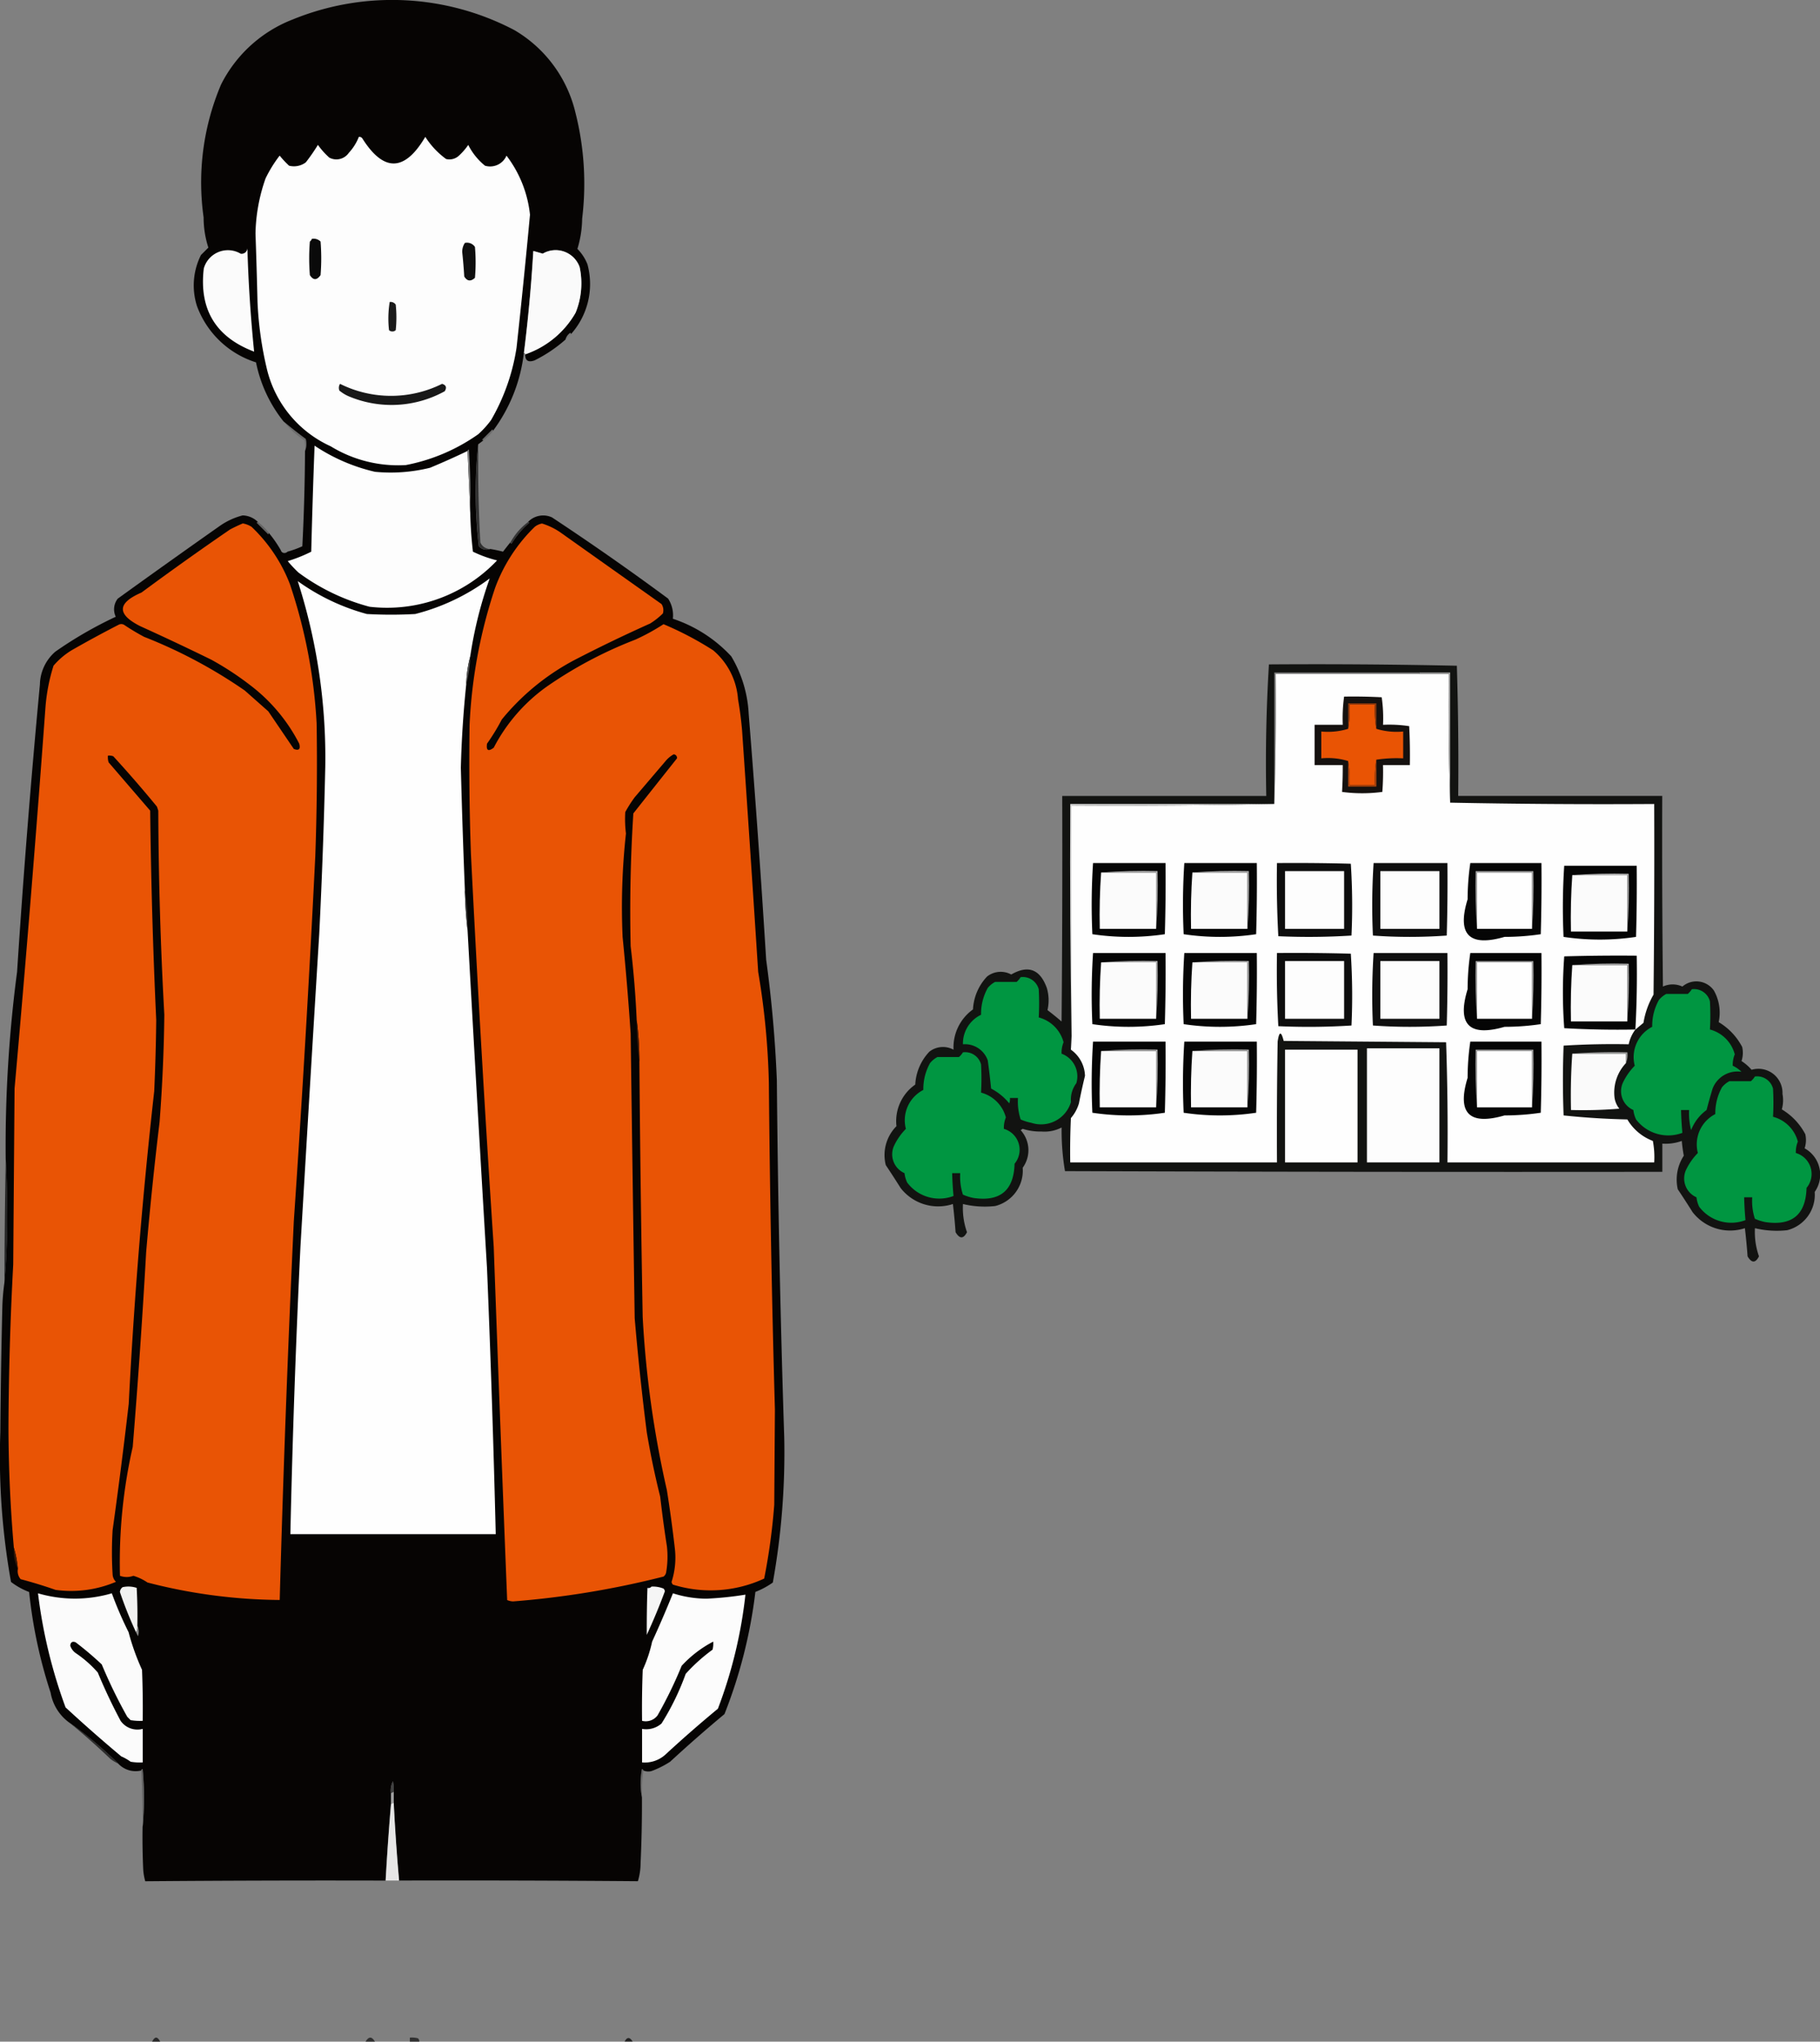 <svg xmlns="http://www.w3.org/2000/svg" width="153.168" height="171.824" viewBox="0 0 153.168 171.824">
  <rect x="0" y="0" width="153.168" height="171.824" fill="#808080" stroke="none"/>
  <defs>
    <style>
      .cls-1 {
        fill: #060403;
        opacity: 0.999;
      }

      .cls-1, .cls-10, .cls-11, .cls-12, .cls-13, .cls-14, .cls-15, .cls-16, .cls-17, .cls-18, .cls-19, .cls-2, .cls-20, .cls-21, .cls-22, .cls-23, .cls-24, .cls-25, .cls-26, .cls-27, .cls-28, .cls-29, .cls-3, .cls-30, .cls-31, .cls-32, .cls-33, .cls-34, .cls-35, .cls-36, .cls-37, .cls-38, .cls-39, .cls-4, .cls-40, .cls-41, .cls-42, .cls-43, .cls-44, .cls-45, .cls-46, .cls-47, .cls-48, .cls-49, .cls-5, .cls-50, .cls-51, .cls-52, .cls-6, .cls-7, .cls-8, .cls-9 {
        fill-rule: evenodd;
      }

      .cls-2 {
        fill: #fdfdfd;
      }

      .cls-3 {
        fill: #0a0a0a;
      }

      .cls-30, .cls-4 {
        fill: #0e0e0e;
      }

      .cls-5 {
        fill: #fbfbfb;
      }

      .cls-6 {
        fill: #fafafa;
      }

      .cls-7 {
        fill: #1a1a1a;
      }

      .cls-8 {
        fill: #676767;
        opacity: 0.231;
      }

      .cls-9 {
        fill: #181818;
      }

      .cls-10 {
        fill: #484848;
        opacity: 0.325;
      }

      .cls-11 {
        fill: #474747;
        opacity: 0.353;
      }

      .cls-12 {
        fill: #838383;
      }

      .cls-13 {
        fill: #252525;
        opacity: 0.87;
      }

      .cls-14 {
        fill: #e95405;
      }

      .cls-15 {
        fill: #3b3b3b;
        opacity: 0.396;
      }

      .cls-16 {
        fill: #323232;
        opacity: 0.973;
      }

      .cls-17, .cls-46 {
        fill: #525252;
      }

      .cls-17 {
        opacity: 0.812;
      }

      .cls-18 {
        fill: #fefefe;
      }

      .cls-19 {
        fill: #080907;
        opacity: 0.913;
      }

      .cls-20 {
        fill: #4f4f4f;
      }

      .cls-21 {
        fill: #7d7d7d;
      }

      .cls-22 {
        fill: #a1a1a1;
      }

      .cls-23 {
        fill: #15100e;
        opacity: 0.996;
      }

      .cls-24 {
        fill: #e95404;
      }

      .cls-25 {
        fill: #91390b;
      }

      .cls-26 {
        fill: #b2440a;
      }

      .cls-27 {
        fill: #dadada;
      }

      .cls-28 {
        fill: #050505;
      }

      .cls-29 {
        fill: #0d0d0d;
      }

      .cls-29, .cls-30 {
        opacity: 0.998;
      }

      .cls-31 {
        fill: #afafaf;
      }

      .cls-32 {
        fill: #9f9f9f;
      }

      .cls-33 {
        fill: #2f2f2f;
      }

      .cls-34 {
        fill: #0f0f0f;
      }

      .cls-35 {
        fill: #009641;
      }

      .cls-36 {
        fill: #9a9a9a;
      }

      .cls-37 {
        fill: #431904;
      }

      .cls-38 {
        fill: #1f1f1f;
        opacity: 0.936;
      }

      .cls-39 {
        fill: #3c1906;
      }

      .cls-40 {
        fill: #f1f1f1;
      }

      .cls-41 {
        fill: #f5f5f5;
      }

      .cls-42 {
        fill: #fcfcfc;
      }

      .cls-43 {
        fill: #8a8a8a;
      }

      .cls-44 {
        fill: #2a2a2a;
        opacity: 0.98;
      }

      .cls-45 {
        fill: #616161;
        opacity: 0.976;
      }

      .cls-46 {
        opacity: 0.52;
      }

      .cls-47 {
        fill: #404040;
      }

      .cls-48 {
        fill: #e6e6e6;
      }

      .cls-49 {
        opacity: 0.687;
      }

      .cls-50 {
        opacity: 0.638;
      }

      .cls-51 {
        opacity: 0.628;
      }

      .cls-52 {
        opacity: 0.745;
      }
    </style>
  </defs>
  <g id="_20" data-name="20" transform="translate(-145.56 -150.389)">
    <g id="グループ_59253" data-name="グループ 59253" transform="translate(145.56 150.389)">
      <path id="パス_21547" data-name="パス 21547" class="cls-1" d="M367.236,242.661a.1.1,0,0,0-.056-.113.982.982,0,0,0-.4.565,11.875,11.875,0,0,1-2.6,1.751q-.8.29-.791-.508a7.784,7.784,0,0,0,4.236-3.5,6.558,6.558,0,0,0,.339-3.841,2.145,2.145,0,0,0-3.107-1.13q-.4-.116-.791-.226-.253,4.308-.791,8.586a13.54,13.54,0,0,1-2.6,6.552.1.1,0,0,0-.056-.113l-.847.847a.1.1,0,0,0,.113.056q-.219.167-.452.339a39.124,39.124,0,0,0,.056,8.586.861.861,0,0,0,.96.226q.545.09,1.073.226.314-.407.621-.791.053.21.169,0a7.292,7.292,0,0,1,1.412-1.638.1.1,0,0,0-.113-.056,1.765,1.765,0,0,1,2.033-.4q4.993,3.3,9.772,6.835a2.581,2.581,0,0,1,.4,1.695,11.725,11.725,0,0,1,4.914,3.163,10.452,10.452,0,0,1,1.469,4.858q.828,10.33,1.469,20.674.695,5.061.9,10.167.133,15.029.621,30.05a61.814,61.814,0,0,1-.96,12.2,6.885,6.885,0,0,1-1.469.791,41.216,41.216,0,0,1-2.6,10.28q-2.335,1.945-4.575,4.01a7.786,7.786,0,0,1-1.582.791,1.068,1.068,0,0,1-.678-.056.124.124,0,0,0-.113-.113,6.35,6.35,0,0,0,0,2.372q.016,2.769-.113,5.536a5.321,5.321,0,0,1-.226,1.525q-10.049-.081-20.109-.056-.289-3.262-.452-6.552v-.9a3.668,3.668,0,0,0-.056-.9,1.75,1.75,0,0,0-.169,1.017v.9q-.273,3.216-.452,6.439-10.1-.027-20.222.056a4.779,4.779,0,0,1-.169-.96q-.085-1.806-.056-3.615a26.308,26.308,0,0,0,0-4.858.124.124,0,0,0-.113.113,2,2,0,0,1-1.921-.565,32.88,32.88,0,0,0-4.18-3.5,3.934,3.934,0,0,1-1.525-2.485,40.449,40.449,0,0,1-1.808-8.473,6.009,6.009,0,0,1-1.525-.847,59.6,59.6,0,0,1-.9-12.6q.044-5.253.169-10.506a17.979,17.979,0,0,1,.169-2.033,60.066,60.066,0,0,0,.226-6.5q0-2.033-.113-4.01a112.334,112.334,0,0,1,.96-15.7q.784-12.1,1.92-24.176a3.754,3.754,0,0,1,1.3-2.768,33.914,33.914,0,0,1,5.084-2.937,1.457,1.457,0,0,1,.169-1.525q4.284-3.092,8.642-6.157a5.939,5.939,0,0,1,1.864-.847,1.88,1.88,0,0,1,1.3.565.1.1,0,0,0-.113.056l.96.96a.1.1,0,0,0,.056-.113,10.175,10.175,0,0,1,1.017,1.469.3.3,0,0,0,.282.226.382.382,0,0,0,.282-.113,8.5,8.5,0,0,0,1.243-.452q.206-4.008.226-8.021a1.6,1.6,0,0,0,.056-1.017q-.963-.71-1.864-1.469a11.627,11.627,0,0,1-2.316-4.971,7.787,7.787,0,0,1-4.971-4.745,5.7,5.7,0,0,1,.339-4.293l.621-.621a8.281,8.281,0,0,1-.4-2.542,21.09,21.09,0,0,1,1.469-11.184,11.336,11.336,0,0,1,6.044-5.479,22.126,22.126,0,0,1,18.64.9,10.993,10.993,0,0,1,5.14,6.948,24.342,24.342,0,0,1,.565,8.925,9.056,9.056,0,0,1-.4,2.542,3.808,3.808,0,0,1,.847,1.3A6.333,6.333,0,0,1,367.236,242.661Z" transform="translate(-319.189 -214.535)"/>
    </g>
    <g id="グループ_59254" data-name="グループ 59254" transform="translate(167.06 161.906)">
      <path id="パス_21548" data-name="パス 21548" class="cls-2" d="M518.2,316.488a.323.323,0,0,1,.282.113q2.707,4.306,5.31-.113a6.894,6.894,0,0,0,1.751,1.864,1.174,1.174,0,0,0,1.017-.226,5.113,5.113,0,0,0,.847-.96,5.337,5.337,0,0,0,1.412,1.751,1.5,1.5,0,0,0,1.807-.847,9.9,9.9,0,0,1,1.977,4.971q-.517,5.574-1.13,11.184a17.357,17.357,0,0,1-2.146,6.1,7.972,7.972,0,0,1-1.073,1.186,15.694,15.694,0,0,1-6.1,2.6,10.855,10.855,0,0,1-6.326-1.582,9.6,9.6,0,0,1-5.366-6.5,30,30,0,0,1-.791-5.649q-.067-2.881-.169-5.761a14.692,14.692,0,0,1,.847-4.632,10.819,10.819,0,0,1,1.186-1.92,8.29,8.29,0,0,0,.791.847,1.65,1.65,0,0,0,1.412-.282,15.582,15.582,0,0,0,1.017-1.469,6.462,6.462,0,0,0,.96,1.073,1.267,1.267,0,0,0,1.638-.4A4.261,4.261,0,0,0,518.2,316.488Z" transform="translate(-509.5 -316.487)"/>
    </g>
    <g id="グループ_59255" data-name="グループ 59255" transform="translate(171.578 170.481)">
      <path id="パス_21549" data-name="パス 21549" class="cls-3" d="M549.726,392.4a.821.821,0,0,1,.734.226,17.665,17.665,0,0,1,0,2.824q-.472.672-.9,0a17.679,17.679,0,0,1,0-2.824A.487.487,0,0,0,549.726,392.4Z" transform="translate(-549.5 -392.389)"/>
    </g>
    <g id="グループ_59256" data-name="グループ 59256" transform="translate(184.457 170.816)">
      <path id="パス_21550" data-name="パス 21550" class="cls-4" d="M663.723,395.374a.805.805,0,0,1,.847.339,14.944,14.944,0,0,1,0,2.6q-.535.491-.9-.113-.061-1.019-.169-2.033A1.322,1.322,0,0,1,663.723,395.374Z" transform="translate(-663.496 -395.358)"/>
    </g>
    <g id="グループ_59257" data-name="グループ 59257" transform="translate(162.642 171.284)">
      <path id="パス_21551" data-name="パス 21551" class="cls-5" d="M474.138,399.5q.125,4.336.565,8.7-4.845-1.837-4.236-7a2.109,2.109,0,0,1,3.107-1.243A.488.488,0,0,0,474.138,399.5Z" transform="translate(-470.399 -399.5)"/>
    </g>
    <g id="グループ_59258" data-name="グループ 59258" transform="translate(189.654 171.458)">
      <path id="パス_21552" data-name="パス 21552" class="cls-6" d="M709.613,409.789a.1.1,0,0,0-.113-.113q.538-4.278.791-8.586.394.11.791.226a2.145,2.145,0,0,1,3.107,1.13,6.558,6.558,0,0,1-.339,3.841A7.784,7.784,0,0,1,709.613,409.789Z" transform="translate(-709.5 -401.038)"/>
    </g>
    <g id="グループ_59259" data-name="グループ 59259" transform="translate(178.244 175.799)">
      <path id="パス_21553" data-name="パス 21553" class="cls-7" d="M608.619,439.468a.519.519,0,0,1,.508.226,10.215,10.215,0,0,1,0,2.146.41.41,0,0,1-.565,0A8.67,8.67,0,0,1,608.619,439.468Z" transform="translate(-608.507 -439.464)"/>
    </g>
    <g id="グループ_59260" data-name="グループ 59260" transform="translate(193.156 178.402)">
      <path id="パス_21554" data-name="パス 21554" class="cls-8" d="M740.952,462.613a1.3,1.3,0,0,1-.452.452.982.982,0,0,1,.4-.565A.1.1,0,0,1,740.952,462.613Z" transform="translate(-740.5 -462.5)"/>
    </g>
    <g id="グループ_59261" data-name="グループ 59261" transform="translate(174.077 182.694)">
      <path id="パス_21555" data-name="パス 21555" class="cls-9" d="M571.719,500.5a9.63,9.63,0,0,0,8.586,0q.511.149.226.621a9.262,9.262,0,0,1-8.021.452,3.21,3.21,0,0,1-.847-.508A.62.62,0,0,1,571.719,500.5Z" transform="translate(-571.619 -500.5)"/>
    </g>
    <g id="グループ_59262" data-name="グループ 59262" transform="translate(169.432 185.858)">
      <path id="パス_21556" data-name="パス 21556" class="cls-10" d="M530.5,528.5q.9.758,1.864,1.469a1.6,1.6,0,0,1-.057,1.017,3.669,3.669,0,0,0-.056-.9A7.01,7.01,0,0,1,530.5,528.5Z" transform="translate(-530.5 -528.5)"/>
    </g>
    <g id="グループ_59263" data-name="グループ 59263" transform="translate(186.152 186.535)">
      <path id="パス_21557" data-name="パス 21557" class="cls-11" d="M679.4,534.613a3.931,3.931,0,0,1-.791.791.1.1,0,0,1-.113-.057l.847-.847A.1.1,0,0,1,679.4,534.613Z" transform="translate(-678.5 -534.5)"/>
    </g>
    <g id="グループ_59264" data-name="グループ 59264" transform="translate(169.771 187.891)">
      <path id="パス_21558" data-name="パス 21558" class="cls-2" d="M548.638,546.952q.113,2.6.226,5.2.036,1.647.226,3.276a10.46,10.46,0,0,0,2.033.734,12.75,12.75,0,0,1-10.732,3.9,17.608,17.608,0,0,1-5.987-2.881,10.832,10.832,0,0,1-.9-.96,12.69,12.69,0,0,0,1.977-.791q.112-4.463.282-8.925a15.3,15.3,0,0,0,5.084,2.2,13.8,13.8,0,0,0,4.632-.339Q547.08,547.7,548.638,546.952Z" transform="translate(-533.5 -546.5)"/>
    </g>
    <g id="グループ_59265" data-name="グループ 59265" transform="translate(184.909 188.23)">
      <path id="パス_21559" data-name="パス 21559" class="cls-12" d="M667.5,549.613a.125.125,0,0,1,.113-.113q.169,2.652.113,5.31Q667.613,552.211,667.5,549.613Z" transform="translate(-667.5 -549.5)"/>
    </g>
    <g id="グループ_59266" data-name="グループ 59266" transform="translate(185.604 187.778)">
      <path id="パス_21560" data-name="パス 21560" class="cls-13" d="M673.86,545.5q-.055,4.127.169,8.247a.886.886,0,0,0,.847.565.861.861,0,0,1-.96-.226A39.128,39.128,0,0,1,673.86,545.5Z" transform="translate(-673.651 -545.5)"/>
    </g>
    <g id="グループ_59267" data-name="グループ 59267" transform="translate(146.273 194.443)">
      <path id="パス_21561" data-name="パス 21561" class="cls-14" d="M326.291,692.5a8.684,8.684,0,0,0-.339-1.808q-.436-5.014-.452-10.054.028-6.9.4-13.782.056-7.4.113-14.8,1.426-16.025,2.6-32.084a15.6,15.6,0,0,1,.678-3.5,6.26,6.26,0,0,1,1.525-1.3q1.955-1.119,3.954-2.146a.48.48,0,0,1,.452,0,19.15,19.15,0,0,0,1.695,1.017,41.521,41.521,0,0,1,8.473,4.519l1.977,1.751,2.146,3.163q.651.253.452-.452a14.432,14.432,0,0,0-4.123-4.914,25.052,25.052,0,0,0-3.276-2.146q-2.973-1.458-5.987-2.824-2.955-1.5.113-2.824,3.681-2.721,7.456-5.31.534-.281,1.073-.508a2.043,2.043,0,0,1,.734.282,13.225,13.225,0,0,1,3.22,4.8,43.96,43.96,0,0,1,2.259,11.749q.086,5.593-.113,11.184-.758,15.373-1.808,30.728-.746,15.924-1.186,31.858a45.475,45.475,0,0,1-11.128-1.469,4.314,4.314,0,0,0-1.186-.565,1.619,1.619,0,0,1-1.13,0,43.829,43.829,0,0,1,1.073-10.845q.668-8.185,1.13-16.381.47-5.49,1.13-10.958.348-4.513.4-9.038-.475-8.577-.508-17.172l-.113-.339q-1.776-2.166-3.672-4.236a.952.952,0,0,0-.452-.056,1.461,1.461,0,0,0,.056.565l3.5,4.067q.1,8.816.508,17.623-.033,3-.169,5.987-1.476,13.129-2.146,26.322-.614,5.316-1.356,10.619a30.771,30.771,0,0,0,0,3.728.944.944,0,0,0,.282.621,9.64,9.64,0,0,1-5.084.678q-1.446-.507-2.937-.9A1.022,1.022,0,0,1,326.291,692.5Z" transform="translate(-325.5 -604.5)"/>
    </g>
    <g id="グループ_59268" data-name="グループ 59268" transform="translate(167.173 194.329)">
      <path id="パス_21562" data-name="パス 21562" class="cls-15" d="M510.613,603.488a5.13,5.13,0,0,1,.9.9.1.1,0,0,1-.056.113l-.96-.96A.1.1,0,0,1,510.613,603.488Z" transform="translate(-510.5 -603.486)"/>
    </g>
    <g id="グループ_59269" data-name="グループ 59269" transform="translate(185.056 194.443)">
      <path id="パス_21563" data-name="パス 21563" class="cls-14" d="M683.114,649.8a25.707,25.707,0,0,0-.226-3.5q-.137-3.116-.508-6.213-.128-5.6.226-11.184,1.838-2.323,3.672-4.632a.293.293,0,0,0-.282-.339,2.413,2.413,0,0,0-.678.565l-2.6,3.05a10.627,10.627,0,0,0-.791,1.243,10.009,10.009,0,0,0,.057,1.807,56.708,56.708,0,0,0-.282,8.7q.406,4.061.678,8.134.158,11.975.339,23.95.408,4.814,1.017,9.6.457,2.732,1.13,5.423.241,2.1.565,4.18a7.827,7.827,0,0,1-.057,2.146.571.571,0,0,1-.226.4,74.923,74.923,0,0,1-12.653,2.09,1.348,1.348,0,0,1-.508-.113q-.594-14.855-1.13-29.711-1.093-16.542-1.92-33.1-.191-5.422-.113-10.845a42.3,42.3,0,0,1,2.146-11.523,13.792,13.792,0,0,1,3.333-5.14,1.358,1.358,0,0,1,.621-.282,5.7,5.7,0,0,1,1.525.734q4.268,3.027,8.529,6.044a.942.942,0,0,1,.113.791,6.122,6.122,0,0,1-1.073.847q-3.2,1.433-6.326,3.05a19.88,19.88,0,0,0-6.157,5.027,17.623,17.623,0,0,1-1.243,2.034q-.123.862.565.339a14.514,14.514,0,0,1,4.462-5.14,35.3,35.3,0,0,1,7.456-3.954,18.017,18.017,0,0,0,2.372-1.3,27.588,27.588,0,0,1,4.18,2.2,5.95,5.95,0,0,1,2.09,4.123q.225,1.292.339,2.6.7,10.166,1.356,20.335a64.151,64.151,0,0,1,.9,9.377q.122,13.733.508,27.452-.028,4.011-.056,8.021a52.183,52.183,0,0,1-.847,6.213,10.706,10.706,0,0,1-7.682.508.445.445,0,0,1-.113-.226,6.64,6.64,0,0,0,.282-2.768q-.284-2.5-.678-4.971a85.965,85.965,0,0,1-2.034-14.573Q683.2,660.534,683.114,649.8Z" transform="translate(-668.801 -604.5)"/>
    </g>
    <g id="グループ_59270" data-name="グループ 59270" transform="translate(188.524 194.329)">
      <path id="パス_21564" data-name="パス 21564" class="cls-16" d="M700.969,603.488a.1.1,0,0,1,.113.057,7.293,7.293,0,0,0-1.412,1.638q-.117.21-.169,0A5.278,5.278,0,0,1,700.969,603.488Z" transform="translate(-699.5 -603.486)"/>
    </g>
    <g id="グループ_59271" data-name="グループ 59271" transform="translate(169.206 196.699)">
      <path id="パス_21565" data-name="パス 21565" class="cls-17" d="M528.5,624.474a1.033,1.033,0,0,1,.565.113A1.033,1.033,0,0,0,528.5,624.474Z" transform="translate(-528.5 -624.471)"/>
    </g>
    <g id="グループ_59272" data-name="グループ 59272" transform="translate(169.997 199.075)">
      <path id="パス_21566" data-name="パス 21566" class="cls-18" d="M550.638,652.052a10.015,10.015,0,0,0-.339,2.372q-.363,3.492-.452,7,.132,5.143.339,10.28.039,1.725.226,3.389.788,14.235,1.638,28.469.461,11.181.734,22.368H535.5q.266-12.092.847-24.176.772-13.162,1.582-26.322.351-7.029.508-14.065a48.643,48.643,0,0,0-2.316-15.646,18.013,18.013,0,0,0,5.818,2.768,36.63,36.63,0,0,0,4.067,0,17.863,17.863,0,0,0,6.27-2.994A34.769,34.769,0,0,0,550.638,652.052Z" transform="translate(-535.5 -645.5)"/>
    </g>
    <g id="グループ_59273" data-name="グループ 59273" transform="translate(220 206.291)">
      <path id="パス_21567" data-name="パス 21567" class="cls-19" d="M1010.477,709.389q7.909-.056,15.816.113.168,5.472.113,10.958h17.172q-.029,8.021.057,16.042a1.95,1.95,0,0,1,1.638,0,1.8,1.8,0,0,1,2.655.339,3.809,3.809,0,0,1,.4,2.655,5.279,5.279,0,0,1,1.977,2.09,2.21,2.21,0,0,1-.056,1.186,3.878,3.878,0,0,1,.847.734,2.026,2.026,0,0,1,2.6,2.033,2.823,2.823,0,0,1-.056,1.3,5.285,5.285,0,0,1,1.977,2.09,2.213,2.213,0,0,1-.057,1.186,2.528,2.528,0,0,1,.847,3.672,3.071,3.071,0,0,1-2.316,3.22,7.87,7.87,0,0,1-2.711-.17,6.123,6.123,0,0,0,.339,2.372q-.444.864-.96,0-.085-1.19-.226-2.372a3.993,3.993,0,0,1-4.406-1.356q-.6-.957-1.243-1.92a3.68,3.68,0,0,1,.508-2.824q-.115-.617-.169-1.243a3.962,3.962,0,0,1-1.638.226v2.372q-25.135.029-50.272-.057a20.416,20.416,0,0,1-.282-3.672,3.126,3.126,0,0,1-1.695.339,4.837,4.837,0,0,1-1.582-.226l-.169.113a2.509,2.509,0,0,1,.169,3.163,3.071,3.071,0,0,1-2.316,3.22,7.869,7.869,0,0,1-2.711-.169,6.123,6.123,0,0,0,.339,2.372q-.444.864-.96,0-.085-1.19-.226-2.372a3.993,3.993,0,0,1-4.406-1.356q-.6-.957-1.243-1.92a3.449,3.449,0,0,1,.9-3.276,3.746,3.746,0,0,1,1.582-3.5,4.337,4.337,0,0,1,1.186-2.768,1.856,1.856,0,0,1,2.034-.169,3.933,3.933,0,0,1,1.638-3.389,4.339,4.339,0,0,1,1.186-2.768,1.856,1.856,0,0,1,2.033-.169q2.139-1.235,2.994,1.13a3.635,3.635,0,0,1,.056,1.864q.6.458,1.186.96.085-9.489.056-18.979h17.171Q1010.141,714.887,1010.477,709.389Z" transform="translate(-978.126 -709.375)"/>
    </g>
    <g id="グループ_59274" data-name="グループ 59274" transform="translate(184.796 205.627)">
      <path id="パス_21568" data-name="パス 21568" class="cls-20" d="M666.839,703.5a11.164,11.164,0,0,1-.339,2.372A10.011,10.011,0,0,1,666.839,703.5Z" transform="translate(-666.5 -703.5)"/>
    </g>
    <g id="グループ_59275" data-name="グループ 59275" transform="translate(252.804 206.983)">
      <path id="パス_21569" data-name="パス 21569" class="cls-21" d="M1280.7,715.5v.113h-12.088q.056,5.508-.113,10.958V715.5Z" transform="translate(-1268.5 -715.5)"/>
    </g>
    <g id="グループ_59276" data-name="グループ 59276" transform="translate(235.625 207.096)">
      <path id="パス_21570" data-name="パス 21570" class="cls-18" d="M1145.816,716.5h2.485q-.056,5.452.113,10.845,8.558.169,17.172.113.029,8.021-.056,16.042a6.883,6.883,0,0,0-.847,2.372l-.678.565a3.105,3.105,0,0,0-.565,1.243q-2.752-.055-5.479.113-.114,2.937,0,5.874,2.645.28,5.366.339a4.213,4.213,0,0,0,2.146,1.807,7.344,7.344,0,0,1,.113,1.808h-17.4q.056-5.068-.113-10.111l-13.669-.113q-.319-1.262-.508.056-.085,5.084-.056,10.167h-17.4q-.029-1.866.056-3.728a3.323,3.323,0,0,0,.678-1.243q.225-1.159.508-2.316a2.8,2.8,0,0,0-1.186-2.2q.034-.555.057-1.13V727.571q8.5.056,16.946-.113h.113q.169-5.45.113-10.958Z" transform="translate(-1116.436 -716.5)"/>
    </g>
    <g id="グループ_59277" data-name="グループ 59277" transform="translate(265.005 206.983)">
      <path id="パス_21571" data-name="パス 21571" class="cls-22" d="M1376.5,715.613V715.5h2.6v10.958q-.169-5.394-.113-10.845Z" transform="translate(-1376.5 -715.5)"/>
    </g>
    <g id="グループ_59278" data-name="グループ 59278" transform="translate(256.193 209.009)">
      <path id="パス_21572" data-name="パス 21572" class="cls-23" d="M1300.985,733.445q1.583-.028,3.163.056a12.254,12.254,0,0,1,.113,2.316,11.1,11.1,0,0,1,2.2.113q.085,1.637.056,3.276h-2.259a22.5,22.5,0,0,1-.057,2.259,12.765,12.765,0,0,1-3.389,0q.064-1.12.057-2.259H1298.5v-3.389h2.372A13.164,13.164,0,0,1,1300.985,733.445Z" transform="translate(-1298.5 -733.438)"/>
    </g>
    <g id="グループ_59279" data-name="グループ 59279" transform="translate(256.758 209.694)">
      <path id="パス_21573" data-name="パス 21573" class="cls-24" d="M1308.132,741.533a5.785,5.785,0,0,0,2.259.226v2.259a11.365,11.365,0,0,0-2.259.113,10.3,10.3,0,0,0-.113,2.146h-2.146a9.237,9.237,0,0,0-.113-2.033,5.785,5.785,0,0,0-2.259-.226v-2.259a5.785,5.785,0,0,0,2.259-.226,9.238,9.238,0,0,0,.113-2.033h2.146A9.238,9.238,0,0,0,1308.132,741.533Z" transform="translate(-1303.5 -739.5)"/>
    </g>
    <g id="グループ_59280" data-name="グループ 59280" transform="translate(259.017 209.581)">
      <path id="パス_21574" data-name="パス 21574" class="cls-25" d="M1325.872,740.646a9.237,9.237,0,0,1-.113-2.033h-2.146a9.237,9.237,0,0,1-.113,2.033V738.5h2.372Z" transform="translate(-1323.5 -738.5)"/>
    </g>
    <g id="グループ_59281" data-name="グループ 59281" transform="translate(259.017 214.326)">
      <path id="パス_21575" data-name="パス 21575" class="cls-26" d="M1325.872,780.5v2.259H1323.5v-2.146a9.237,9.237,0,0,1,.113,2.033h2.146A10.294,10.294,0,0,1,1325.872,780.5Z" transform="translate(-1323.5 -780.5)"/>
    </g>
    <g id="グループ_59282" data-name="グループ 59282" transform="translate(235.619 218.054)">
      <path id="パス_21576" data-name="パス 21576" class="cls-27" d="M1133.449,813.5q-8.444.169-16.946.113v19.431q-.169-9.743-.113-19.544Z" transform="translate(-1116.376 -813.5)"/>
    </g>
    <g id="グループ_59283" data-name="グループ 59283" transform="translate(237.439 223.025)">
      <path id="パス_21577" data-name="パス 21577" class="cls-28" d="M1132.6,857.5h6.1q.029,2.994-.057,5.987a20.7,20.7,0,0,1-6.1,0A53.71,53.71,0,0,1,1132.6,857.5Z" transform="translate(-1132.49 -857.5)"/>
    </g>
    <g id="グループ_59284" data-name="グループ 59284" transform="translate(245.121 223.025)">
      <path id="パス_21578" data-name="パス 21578" class="cls-28" d="M1200.6,857.5h6.1q.029,2.994-.056,5.987a20.7,20.7,0,0,1-6.1,0A53.68,53.68,0,0,1,1200.6,857.5Z" transform="translate(-1200.49 -857.5)"/>
    </g>
    <g id="グループ_59285" data-name="グループ 59285" transform="translate(268.754 223.025)">
      <path id="パス_21579" data-name="パス 21579" class="cls-28" d="M1410.232,857.5h5.987q.029,2.994-.057,5.987a20.715,20.715,0,0,1-3.05.226q-4.467,1.292-3.107-3.163A21.064,21.064,0,0,1,1410.232,857.5Z" transform="translate(-1409.688 -857.5)"/>
    </g>
    <g id="グループ_59286" data-name="グループ 59286" transform="translate(253.016 223.018)">
      <path id="パス_21580" data-name="パス 21580" class="cls-29" d="M1270.391,857.444q3.108-.028,6.213.056a54.164,54.164,0,0,1,.057,6.044,56.389,56.389,0,0,1-6.157.056Q1270.337,860.536,1270.391,857.444Z" transform="translate(-1270.378 -857.437)"/>
    </g>
    <g id="グループ_59287" data-name="グループ 59287" transform="translate(261.05 223.025)">
      <path id="パス_21581" data-name="パス 21581" class="cls-30" d="M1341.6,857.5h6.213q.029,3.051-.057,6.1-1.54.112-3.107.113t-3.107-.113A55.785,55.785,0,0,1,1341.6,857.5Z" transform="translate(-1341.49 -857.5)"/>
    </g>
    <g id="グループ_59288" data-name="グループ 59288" transform="translate(277.092 223.251)">
      <path id="パス_21582" data-name="パス 21582" class="cls-28" d="M1483.6,859.5h6.1q.029,2.994-.056,5.987a20.7,20.7,0,0,1-6.1,0A53.68,53.68,0,0,1,1483.6,859.5Z" transform="translate(-1483.49 -859.5)"/>
    </g>
    <g id="グループ_59289" data-name="グループ 59289" transform="translate(238.104 223.816)">
      <path id="パス_21583" data-name="パス 21583" class="cls-5" d="M1138.5,864.5h4.632v4.745h-4.745Q1138.335,866.842,1138.5,864.5Z" transform="translate(-1138.376 -864.5)"/>
    </g>
    <g id="グループ_59290" data-name="グループ 59290" transform="translate(238.231 223.689)">
      <path id="パス_21584" data-name="パス 21584" class="cls-31" d="M1139.5,863.5q2.342-.169,4.745-.113.056,2.459-.113,4.858V863.5Z" transform="translate(-1139.5 -863.377)"/>
    </g>
    <g id="グループ_59291" data-name="グループ 59291" transform="translate(245.786 223.816)">
      <path id="パス_21585" data-name="パス 21585" class="cls-5" d="M1206.5,864.5h4.632v4.745h-4.745Q1206.335,866.842,1206.5,864.5Z" transform="translate(-1206.376 -864.5)"/>
    </g>
    <g id="グループ_59292" data-name="グループ 59292" transform="translate(245.913 223.689)">
      <path id="パス_21586" data-name="パス 21586" class="cls-31" d="M1207.5,863.5q2.342-.169,4.745-.113.056,2.459-.113,4.858V863.5Z" transform="translate(-1207.5 -863.377)"/>
    </g>
    <g id="グループ_59293" data-name="グループ 59293" transform="translate(253.708 223.703)">
      <path id="パス_21587" data-name="パス 21587" class="cls-2" d="M1276.5,863.5h4.971v4.858H1276.5Z" transform="translate(-1276.5 -863.5)"/>
    </g>
    <g id="グループ_59294" data-name="グループ 59294" transform="translate(261.729 223.703)">
      <path id="パス_21588" data-name="パス 21588" class="cls-2" d="M1347.5,863.5h4.971v4.858H1347.5Z" transform="translate(-1347.5 -863.5)"/>
    </g>
    <g id="グループ_59295" data-name="グループ 59295" transform="translate(269.736 223.703)">
      <path id="パス_21589" data-name="パス 21589" class="cls-32" d="M1423.135,868.358v-4.745H1418.5v4.745q-.17-2.4-.113-4.858h4.858Q1423.3,865.959,1423.135,868.358Z" transform="translate(-1418.376 -863.5)"/>
    </g>
    <g id="グループ_59296" data-name="グループ 59296" transform="translate(269.863 223.816)">
      <path id="パス_21590" data-name="パス 21590" class="cls-18" d="M1424.132,869.245H1419.5V864.5h4.632Z" transform="translate(-1419.5 -864.5)"/>
    </g>
    <g id="グループ_59297" data-name="グループ 59297" transform="translate(277.757 224.042)">
      <path id="パス_21591" data-name="パス 21591" class="cls-5" d="M1489.5,866.5h4.632v4.745h-4.745Q1489.334,868.842,1489.5,866.5Z" transform="translate(-1489.376 -866.5)"/>
    </g>
    <g id="グループ_59298" data-name="グループ 59298" transform="translate(277.883 223.915)">
      <path id="パス_21592" data-name="パス 21592" class="cls-31" d="M1490.5,865.5q2.342-.169,4.745-.113.056,2.459-.113,4.858V865.5Z" transform="translate(-1490.5 -865.377)"/>
    </g>
    <g id="グループ_59299" data-name="グループ 59299" transform="translate(184.683 225.284)">
      <path id="パス_21593" data-name="パス 21593" class="cls-33" d="M665.5,877.5a17,17,0,0,1,.226,3.389Q665.539,879.225,665.5,877.5Z" transform="translate(-665.5 -877.5)"/>
    </g>
    <g id="グループ_59300" data-name="グループ 59300" transform="translate(237.439 230.594)">
      <path id="パス_21594" data-name="パス 21594" class="cls-28" d="M1132.6,924.5h6.1q.029,2.994-.057,5.987a20.706,20.706,0,0,1-6.1,0A53.709,53.709,0,0,1,1132.6,924.5Z" transform="translate(-1132.49 -924.5)"/>
    </g>
    <g id="グループ_59301" data-name="グループ 59301" transform="translate(245.121 230.594)">
      <path id="パス_21595" data-name="パス 21595" class="cls-28" d="M1200.6,924.5h6.1q.029,2.994-.056,5.987a20.706,20.706,0,0,1-6.1,0A53.68,53.68,0,0,1,1200.6,924.5Z" transform="translate(-1200.49 -924.5)"/>
    </g>
    <g id="グループ_59302" data-name="グループ 59302" transform="translate(268.754 230.594)">
      <path id="パス_21596" data-name="パス 21596" class="cls-28" d="M1410.232,924.5h5.987q.029,2.994-.057,5.987a20.707,20.707,0,0,1-3.05.226q-4.467,1.292-3.107-3.163A21.063,21.063,0,0,1,1410.232,924.5Z" transform="translate(-1409.688 -924.5)"/>
    </g>
    <g id="グループ_59303" data-name="グループ 59303" transform="translate(253.016 230.587)">
      <path id="パス_21597" data-name="パス 21597" class="cls-29" d="M1270.391,924.444q3.108-.028,6.213.057a54.162,54.162,0,0,1,.057,6.044,56.358,56.358,0,0,1-6.157.057Q1270.337,927.536,1270.391,924.444Z" transform="translate(-1270.378 -924.437)"/>
    </g>
    <g id="グループ_59304" data-name="グループ 59304" transform="translate(261.05 230.594)">
      <path id="パス_21598" data-name="パス 21598" class="cls-34" d="M1341.6,924.5h6.213q.029,3.051-.057,6.1-1.54.112-3.107.113t-3.107-.113A55.784,55.784,0,0,1,1341.6,924.5Z" transform="translate(-1341.49 -924.5)"/>
    </g>
    <g id="グループ_59305" data-name="グループ 59305" transform="translate(277.093 230.813)">
      <path id="パス_21599" data-name="パス 21599" class="cls-28" d="M1489.6,932.658q-3,.056-5.987-.113a40.6,40.6,0,0,1,0-6.044q3.05-.085,6.1-.057Q1489.768,929.559,1489.6,932.658Z" transform="translate(-1483.502 -926.437)"/>
    </g>
    <g id="グループ_59306" data-name="グループ 59306" transform="translate(238.104 231.385)">
      <path id="パス_21600" data-name="パス 21600" class="cls-5" d="M1138.5,931.5h4.632v4.745h-4.745Q1138.335,933.842,1138.5,931.5Z" transform="translate(-1138.376 -931.5)"/>
    </g>
    <g id="グループ_59307" data-name="グループ 59307" transform="translate(238.231 231.258)">
      <path id="パス_21601" data-name="パス 21601" class="cls-31" d="M1139.5,930.5q2.342-.169,4.745-.113.056,2.459-.113,4.858V930.5Z" transform="translate(-1139.5 -930.377)"/>
    </g>
    <g id="グループ_59308" data-name="グループ 59308" transform="translate(245.786 231.385)">
      <path id="パス_21602" data-name="パス 21602" class="cls-5" d="M1206.5,931.5h4.632v4.745h-4.745Q1206.335,933.842,1206.5,931.5Z" transform="translate(-1206.376 -931.5)"/>
    </g>
    <g id="グループ_59309" data-name="グループ 59309" transform="translate(245.913 231.258)">
      <path id="パス_21603" data-name="パス 21603" class="cls-31" d="M1207.5,930.5q2.342-.169,4.745-.113.056,2.459-.113,4.858V930.5Z" transform="translate(-1207.5 -930.377)"/>
    </g>
    <g id="グループ_59310" data-name="グループ 59310" transform="translate(253.708 231.272)">
      <path id="パス_21604" data-name="パス 21604" class="cls-2" d="M1276.5,930.5h4.971v4.858H1276.5Z" transform="translate(-1276.5 -930.5)"/>
    </g>
    <g id="グループ_59311" data-name="グループ 59311" transform="translate(261.729 231.272)">
      <path id="パス_21605" data-name="パス 21605" class="cls-2" d="M1347.5,930.5h4.971v4.858H1347.5Z" transform="translate(-1347.5 -930.5)"/>
    </g>
    <g id="グループ_59312" data-name="グループ 59312" transform="translate(269.736 231.272)">
      <path id="パス_21606" data-name="パス 21606" class="cls-32" d="M1423.135,935.358v-4.745H1418.5v4.745q-.17-2.4-.113-4.858h4.858Q1423.3,932.959,1423.135,935.358Z" transform="translate(-1418.376 -930.5)"/>
    </g>
    <g id="グループ_59313" data-name="グループ 59313" transform="translate(269.863 231.385)">
      <path id="パス_21607" data-name="パス 21607" class="cls-18" d="M1424.132,936.245H1419.5V931.5h4.632Z" transform="translate(-1419.5 -931.5)"/>
    </g>
    <g id="グループ_59314" data-name="グループ 59314" transform="translate(277.757 231.611)">
      <path id="パス_21608" data-name="パス 21608" class="cls-5" d="M1489.5,933.5h4.632v4.745h-4.745Q1489.334,935.842,1489.5,933.5Z" transform="translate(-1489.376 -933.5)"/>
    </g>
    <g id="グループ_59315" data-name="グループ 59315" transform="translate(277.883 231.484)">
      <path id="パス_21609" data-name="パス 21609" class="cls-31" d="M1490.5,932.5q2.342-.169,4.745-.113.056,2.459-.113,4.858V932.5Z" transform="translate(-1490.5 -932.377)"/>
    </g>
    <g id="グループ_59316" data-name="グループ 59316" transform="translate(226.595 232.623)">
      <path id="パス_21610" data-name="パス 21610" class="cls-35" d="M1041.358,942.463a1.382,1.382,0,0,1,1.525,1.017,20.843,20.843,0,0,1,0,2.372,2.932,2.932,0,0,1,2.09,2.09,2.308,2.308,0,0,0-.169.96,2.03,2.03,0,0,1,1.243,2.485,2.3,2.3,0,0,0-.452,1.582,2.622,2.622,0,0,1-3.333,1.751,4.214,4.214,0,0,1-.9-.282,4.818,4.818,0,0,1-.226-1.807h-.678a.947.947,0,0,1-.057.452,4.832,4.832,0,0,0-1.525-1.243q-.12-1.19-.282-2.372a2.03,2.03,0,0,0-2.09-1.356,2.68,2.68,0,0,1,1.525-2.485,4.455,4.455,0,0,1,.565-2.259,2.017,2.017,0,0,1,.621-.508h1.808A1.664,1.664,0,0,0,1041.358,942.463Z" transform="translate(-1036.5 -942.458)"/>
    </g>
    <g id="グループ_59317" data-name="グループ 59317" transform="translate(282.003 233.639)">
      <path id="パス_21611" data-name="パス 21611" class="cls-35" d="M1532.9,951.462a1.381,1.381,0,0,1,1.525,1.017,20.785,20.785,0,0,1,0,2.372,2.933,2.933,0,0,1,2.09,2.09,2.31,2.31,0,0,0-.17.96,2.619,2.619,0,0,1,.734.508,2.245,2.245,0,0,0-2.429,1.412q-.273.9-.508,1.807a3.757,3.757,0,0,0-1.3,1.695,5.7,5.7,0,0,1-.17-1.695h-.678q.022.963.113,1.921a3.4,3.4,0,0,1-3.9-1.13,2.556,2.556,0,0,1-.226-.791,1.732,1.732,0,0,1-.9-2.259,5.223,5.223,0,0,1,1.017-1.469,2.866,2.866,0,0,1,1.469-3.276,4.457,4.457,0,0,1,.565-2.259,2.017,2.017,0,0,1,.621-.508h1.807A1.659,1.659,0,0,0,1532.9,951.462Z" transform="translate(-1526.963 -951.458)"/>
    </g>
    <g id="グループ_59318" data-name="グループ 59318" transform="translate(237.439 238.05)">
      <path id="パス_21612" data-name="パス 21612" class="cls-28" d="M1132.6,990.5h6.1q.029,2.994-.057,5.987a20.7,20.7,0,0,1-6.1,0A53.709,53.709,0,0,1,1132.6,990.5Z" transform="translate(-1132.49 -990.5)"/>
    </g>
    <g id="グループ_59319" data-name="グループ 59319" transform="translate(245.121 238.05)">
      <path id="パス_21613" data-name="パス 21613" class="cls-28" d="M1200.6,990.5h6.1q.029,2.994-.056,5.987a20.7,20.7,0,0,1-6.1,0A53.679,53.679,0,0,1,1200.6,990.5Z" transform="translate(-1200.49 -990.5)"/>
    </g>
    <g id="グループ_59320" data-name="グループ 59320" transform="translate(268.754 238.05)">
      <path id="パス_21614" data-name="パス 21614" class="cls-28" d="M1410.232,990.5h5.987q.029,2.994-.057,5.987a20.64,20.64,0,0,1-3.05.226q-4.467,1.293-3.107-3.163A21.063,21.063,0,0,1,1410.232,990.5Z" transform="translate(-1409.688 -990.5)"/>
    </g>
    <g id="グループ_59321" data-name="グループ 59321" transform="translate(253.708 238.728)">
      <path id="パス_21615" data-name="パス 21615" class="cls-18" d="M1276.5,996.5h6.1v9.489h-6.1Z" transform="translate(-1276.5 -996.5)"/>
    </g>
    <g id="グループ_59322" data-name="グループ 59322" transform="translate(260.599 238.615)">
      <path id="パス_21616" data-name="パス 21616" class="cls-2" d="M1337.5,995.5h6.1v9.6h-6.1Z" transform="translate(-1337.5 -995.5)"/>
    </g>
    <g id="グループ_59323" data-name="グループ 59323" transform="translate(238.104 238.841)">
      <path id="パス_21617" data-name="パス 21617" class="cls-5" d="M1138.5,997.5h4.632v4.745h-4.745Q1138.335,999.842,1138.5,997.5Z" transform="translate(-1138.376 -997.5)"/>
    </g>
    <g id="グループ_59324" data-name="グループ 59324" transform="translate(238.231 238.714)">
      <path id="パス_21618" data-name="パス 21618" class="cls-31" d="M1139.5,996.5q2.342-.169,4.745-.113.056,2.459-.113,4.858V996.5Z" transform="translate(-1139.5 -996.377)"/>
    </g>
    <g id="グループ_59325" data-name="グループ 59325" transform="translate(245.786 238.841)">
      <path id="パス_21619" data-name="パス 21619" class="cls-5" d="M1206.5,997.5h4.632v4.745h-4.745Q1206.335,999.842,1206.5,997.5Z" transform="translate(-1206.376 -997.5)"/>
    </g>
    <g id="グループ_59326" data-name="グループ 59326" transform="translate(245.913 238.714)">
      <path id="パス_21620" data-name="パス 21620" class="cls-31" d="M1207.5,996.5q2.342-.169,4.745-.113.056,2.459-.113,4.858V996.5Z" transform="translate(-1207.5 -996.377)"/>
    </g>
    <g id="グループ_59327" data-name="グループ 59327" transform="translate(269.736 238.728)">
      <path id="パス_21621" data-name="パス 21621" class="cls-32" d="M1423.135,1001.358v-4.745H1418.5v4.745q-.17-2.4-.113-4.858h4.858Q1423.3,998.959,1423.135,1001.358Z" transform="translate(-1418.376 -996.5)"/>
    </g>
    <g id="グループ_59328" data-name="グループ 59328" transform="translate(269.863 238.841)">
      <path id="パス_21622" data-name="パス 21622" class="cls-18" d="M1424.132,1002.245H1419.5V997.5h4.632Z" transform="translate(-1419.5 -997.5)"/>
    </g>
    <g id="グループ_59329" data-name="グループ 59329" transform="translate(277.883 238.94)">
      <path id="パス_21623" data-name="パス 21623" class="cls-36" d="M1490.5,998.5q2.286-.169,4.632-.113a1.876,1.876,0,0,1-.113.9V998.5Z" transform="translate(-1490.5 -998.377)"/>
    </g>
    <g id="グループ_59330" data-name="グループ 59330" transform="translate(220.66 238.949)">
      <path id="パス_21624" data-name="パス 21624" class="cls-35" d="M989.9,998.463a1.381,1.381,0,0,1,1.525,1.017,20.758,20.758,0,0,1,0,2.372,2.934,2.934,0,0,1,2.09,2.09,2.308,2.308,0,0,0-.169.96,1.834,1.834,0,0,1,.9,2.937q-.092,3.367-3.446,2.881a4.216,4.216,0,0,1-.9-.282,4.819,4.819,0,0,1-.226-1.807h-.678q.022.962.113,1.92a3.373,3.373,0,0,1-3.9-1.13,2.543,2.543,0,0,1-.226-.791,1.732,1.732,0,0,1-.9-2.259,5.228,5.228,0,0,1,1.017-1.469,2.866,2.866,0,0,1,1.469-3.276,4.456,4.456,0,0,1,.565-2.259,2.01,2.01,0,0,1,.621-.508h1.808A1.665,1.665,0,0,0,989.9,998.463Z" transform="translate(-983.962 -998.458)"/>
    </g>
    <g id="グループ_59331" data-name="グループ 59331" transform="translate(277.757 239.067)">
      <path id="パス_21625" data-name="パス 21625" class="cls-6" d="M1489.5,999.5h4.519v.791a3.6,3.6,0,0,0-.96,2.937,1.923,1.923,0,0,0,.4.9,36.744,36.744,0,0,1-4.067.113Q1489.334,1001.842,1489.5,999.5Z" transform="translate(-1489.376 -999.5)"/>
    </g>
    <g id="グループ_59332" data-name="グループ 59332" transform="translate(199.143 236.242)">
      <path id="パス_21626" data-name="パス 21626" class="cls-37" d="M793.5,974.5a25.7,25.7,0,0,1,.226,3.5A25.708,25.708,0,0,1,793.5,974.5Z" transform="translate(-793.499 -974.5)"/>
    </g>
    <g id="グループ_59333" data-name="グループ 59333" transform="translate(287.312 240.982)">
      <path id="パス_21627" data-name="パス 21627" class="cls-35" d="M1579.9,1016.463a1.381,1.381,0,0,1,1.525,1.017,20.729,20.729,0,0,1,0,2.372,2.932,2.932,0,0,1,2.09,2.09,2.308,2.308,0,0,0-.169.96,1.835,1.835,0,0,1,.9,2.937q-.091,3.367-3.446,2.881a4.219,4.219,0,0,1-.9-.282,4.823,4.823,0,0,1-.226-1.807h-.678q.022.962.113,1.92a3.373,3.373,0,0,1-3.9-1.13,2.557,2.557,0,0,1-.226-.791,1.733,1.733,0,0,1-.9-2.26,5.228,5.228,0,0,1,1.017-1.469,2.866,2.866,0,0,1,1.469-3.276,4.455,4.455,0,0,1,.565-2.259,2.012,2.012,0,0,1,.621-.508h1.807A1.673,1.673,0,0,0,1579.9,1016.463Z" transform="translate(-1573.963 -1016.458)"/>
    </g>
    <g id="グループ_59334" data-name="グループ 59334" transform="translate(145.934 247.878)">
      <path id="パス_21628" data-name="パス 21628" class="cls-38" d="M322.613,1077.5q.113,1.976.113,4.01a60.064,60.064,0,0,1-.226,6.5Q322.512,1082.753,322.613,1077.5Z" transform="translate(-322.5 -1077.5)"/>
    </g>
    <g id="グループ_59335" data-name="グループ 59335" transform="translate(146.72 280.64)">
      <path id="パス_21629" data-name="パス 21629" class="cls-39" d="M329.464,1367.5a8.687,8.687,0,0,1,.339,1.807A3.878,3.878,0,0,1,329.464,1367.5Z" transform="translate(-329.46 -1367.5)"/>
    </g>
    <g id="グループ_59336" data-name="グループ 59336" transform="translate(155.65 283.917)">
      <path id="パス_21630" data-name="パス 21630" class="cls-40" d="M409.969,1399.786a.776.776,0,0,1-.113.565,32.853,32.853,0,0,1-1.356-3.389.571.571,0,0,1,.226-.4,2.211,2.211,0,0,1,1.186.057Q410,1398.2,409.969,1399.786Z" transform="translate(-408.5 -1396.512)"/>
    </g>
    <g id="グループ_59337" data-name="グループ 59337" transform="translate(199.989 283.913)">
      <path id="パス_21631" data-name="パス 21631" class="cls-41" d="M801.384,1396.477a2.408,2.408,0,0,1,1.017.169.447.447,0,0,1,.113.226q-.692,1.866-1.525,3.672-.01-1.976.056-3.954A.324.324,0,0,0,801.384,1396.477Z" transform="translate(-800.987 -1396.474)"/>
    </g>
    <g id="グループ_59338" data-name="グループ 59338" transform="translate(148.758 284.481)">
      <path id="パス_21632" data-name="パス 21632" class="cls-5" d="M347.5,1401.5a11.031,11.031,0,0,0,6.213,0,31.242,31.242,0,0,0,1.412,3.276,19.68,19.68,0,0,0,1.13,3.163q.085,2.145.056,4.293a4.641,4.641,0,0,1-1.017-.057l-.282-.282a41.972,41.972,0,0,1-2.146-4.406,27.036,27.036,0,0,0-2.2-1.864q-.41-.154-.452.282a1.225,1.225,0,0,0,.452.621,9.6,9.6,0,0,1,1.864,1.638q.863,2.083,1.921,4.067a1.727,1.727,0,0,0,1.864.678v2.824a4.641,4.641,0,0,1-1.017-.056,4.056,4.056,0,0,0-.791-.452q-2.392-2-4.688-4.123A42.532,42.532,0,0,1,347.5,1401.5Z" transform="translate(-347.5 -1401.5)"/>
    </g>
    <g id="グループ_59339" data-name="グループ 59339" transform="translate(199.588 284.481)">
      <path id="パス_21633" data-name="パス 21633" class="cls-42" d="M800.043,1401.5a9.282,9.282,0,0,0,2.824.452,27.9,27.9,0,0,0,3.276-.339,38.871,38.871,0,0,1-2.316,9.6q-2.281,1.886-4.462,3.9a2.588,2.588,0,0,1-1.921.621v-2.824a1.955,1.955,0,0,0,1.638-.452,21.452,21.452,0,0,0,2.034-4.18,14.552,14.552,0,0,1,2.259-2.033,2.083,2.083,0,0,0,.057-.678,9.714,9.714,0,0,0-2.655,2.034,35.712,35.712,0,0,1-2.033,4.18,1.245,1.245,0,0,1-1.3.452q-.028-2.147.056-4.293a11.516,11.516,0,0,0,.791-2.372Q799.213,1403.556,800.043,1401.5Z" transform="translate(-797.437 -1401.5)"/>
    </g>
    <g id="グループ_59340" data-name="グループ 59340" transform="translate(157.005 287.192)">
      <path id="パス_21634" data-name="パス 21634" class="cls-43" d="M420.613,1425.5a1.278,1.278,0,0,1,.056.9l-.169-.339A.775.775,0,0,0,420.613,1425.5Z" transform="translate(-420.5 -1425.5)"/>
    </g>
    <g id="グループ_59341" data-name="グループ 59341" transform="translate(151.357 295.326)">
      <path id="パス_21635" data-name="パス 21635" class="cls-44" d="M370.5,1497.5a32.879,32.879,0,0,1,4.18,3.5,3.393,3.393,0,0,1-.678-.4Q372.3,1498.971,370.5,1497.5Z" transform="translate(-370.5 -1497.5)"/>
    </g>
    <g id="グループ_59342" data-name="グループ 59342" transform="translate(157.457 299.28)">
      <path id="パス_21636" data-name="パス 21636" class="cls-45" d="M424.613,1537.358q-.006-2.374-.113-4.745a.125.125,0,0,1,.113-.113A26.314,26.314,0,0,1,424.613,1537.358Z" transform="translate(-424.5 -1532.5)"/>
    </g>
    <g id="グループ_59343" data-name="グループ 59343" transform="translate(199.483 299.28)">
      <path id="パス_21637" data-name="パス 21637" class="cls-46" d="M796.735,1532.613a11.365,11.365,0,0,0-.113,2.259,6.351,6.351,0,0,1,0-2.372A.125.125,0,0,1,796.735,1532.613Z" transform="translate(-796.511 -1532.5)"/>
    </g>
    <g id="グループ_59344" data-name="グループ 59344" transform="translate(178.455 300.297)">
      <path id="パス_21638" data-name="パス 21638" class="cls-47" d="M610.611,1542.4l-.226.113a1.75,1.75,0,0,1,.169-1.017A3.666,3.666,0,0,1,610.611,1542.4Z" transform="translate(-610.371 -1541.5)"/>
    </g>
    <g id="グループ_59345" data-name="グループ 59345" transform="translate(178.47 301.2)">
      <path id="パス_21639" data-name="パス 21639" class="cls-32" d="M610.726,1549.5v.9l-.226.113v-.9Z" transform="translate(-610.5 -1549.5)"/>
    </g>
    <g id="グループ_59346" data-name="グループ 59346" transform="translate(178.018 302.104)">
      <path id="パス_21640" data-name="パス 21640" class="cls-48" d="M607.178,1557.5q.162,3.289.452,6.552H606.5q.179-3.223.452-6.439Z" transform="translate(-606.5 -1557.5)"/>
    </g>
    <g id="グループ_59347" data-name="グループ 59347" transform="translate(158.361 321.874)">
      <path id="パス_21641" data-name="パス 21641" class="cls-49" d="M433.178,1732.839H432.5Q432.839,1732.161,433.178,1732.839Z" transform="translate(-432.5 -1732.5)"/>
    </g>
    <g id="グループ_59348" data-name="グループ 59348" transform="translate(176.323 321.874)">
      <path id="パス_21642" data-name="パス 21642" class="cls-50" d="M592.291,1732.839H591.5Q591.9,1732.161,592.291,1732.839Z" transform="translate(-591.5 -1732.5)"/>
    </g>
    <g id="グループ_59349" data-name="グループ 59349" transform="translate(180.051 321.867)">
      <path id="パス_21643" data-name="パス 21643" class="cls-51" d="M625.291,1732.786H624.5v-.339a2.072,2.072,0,0,1,.678.057A.322.322,0,0,1,625.291,1732.786Z" transform="translate(-624.5 -1732.44)"/>
    </g>
    <g id="グループ_59350" data-name="グループ 59350" transform="translate(198.126 321.908)">
      <path id="パス_21644" data-name="パス 21644" class="cls-52" d="M785.178,1733.1H784.5Q784.806,1732.5,785.178,1733.1Z" transform="translate(-784.5 -1732.8)"/>
    </g>
  </g>
</svg>
